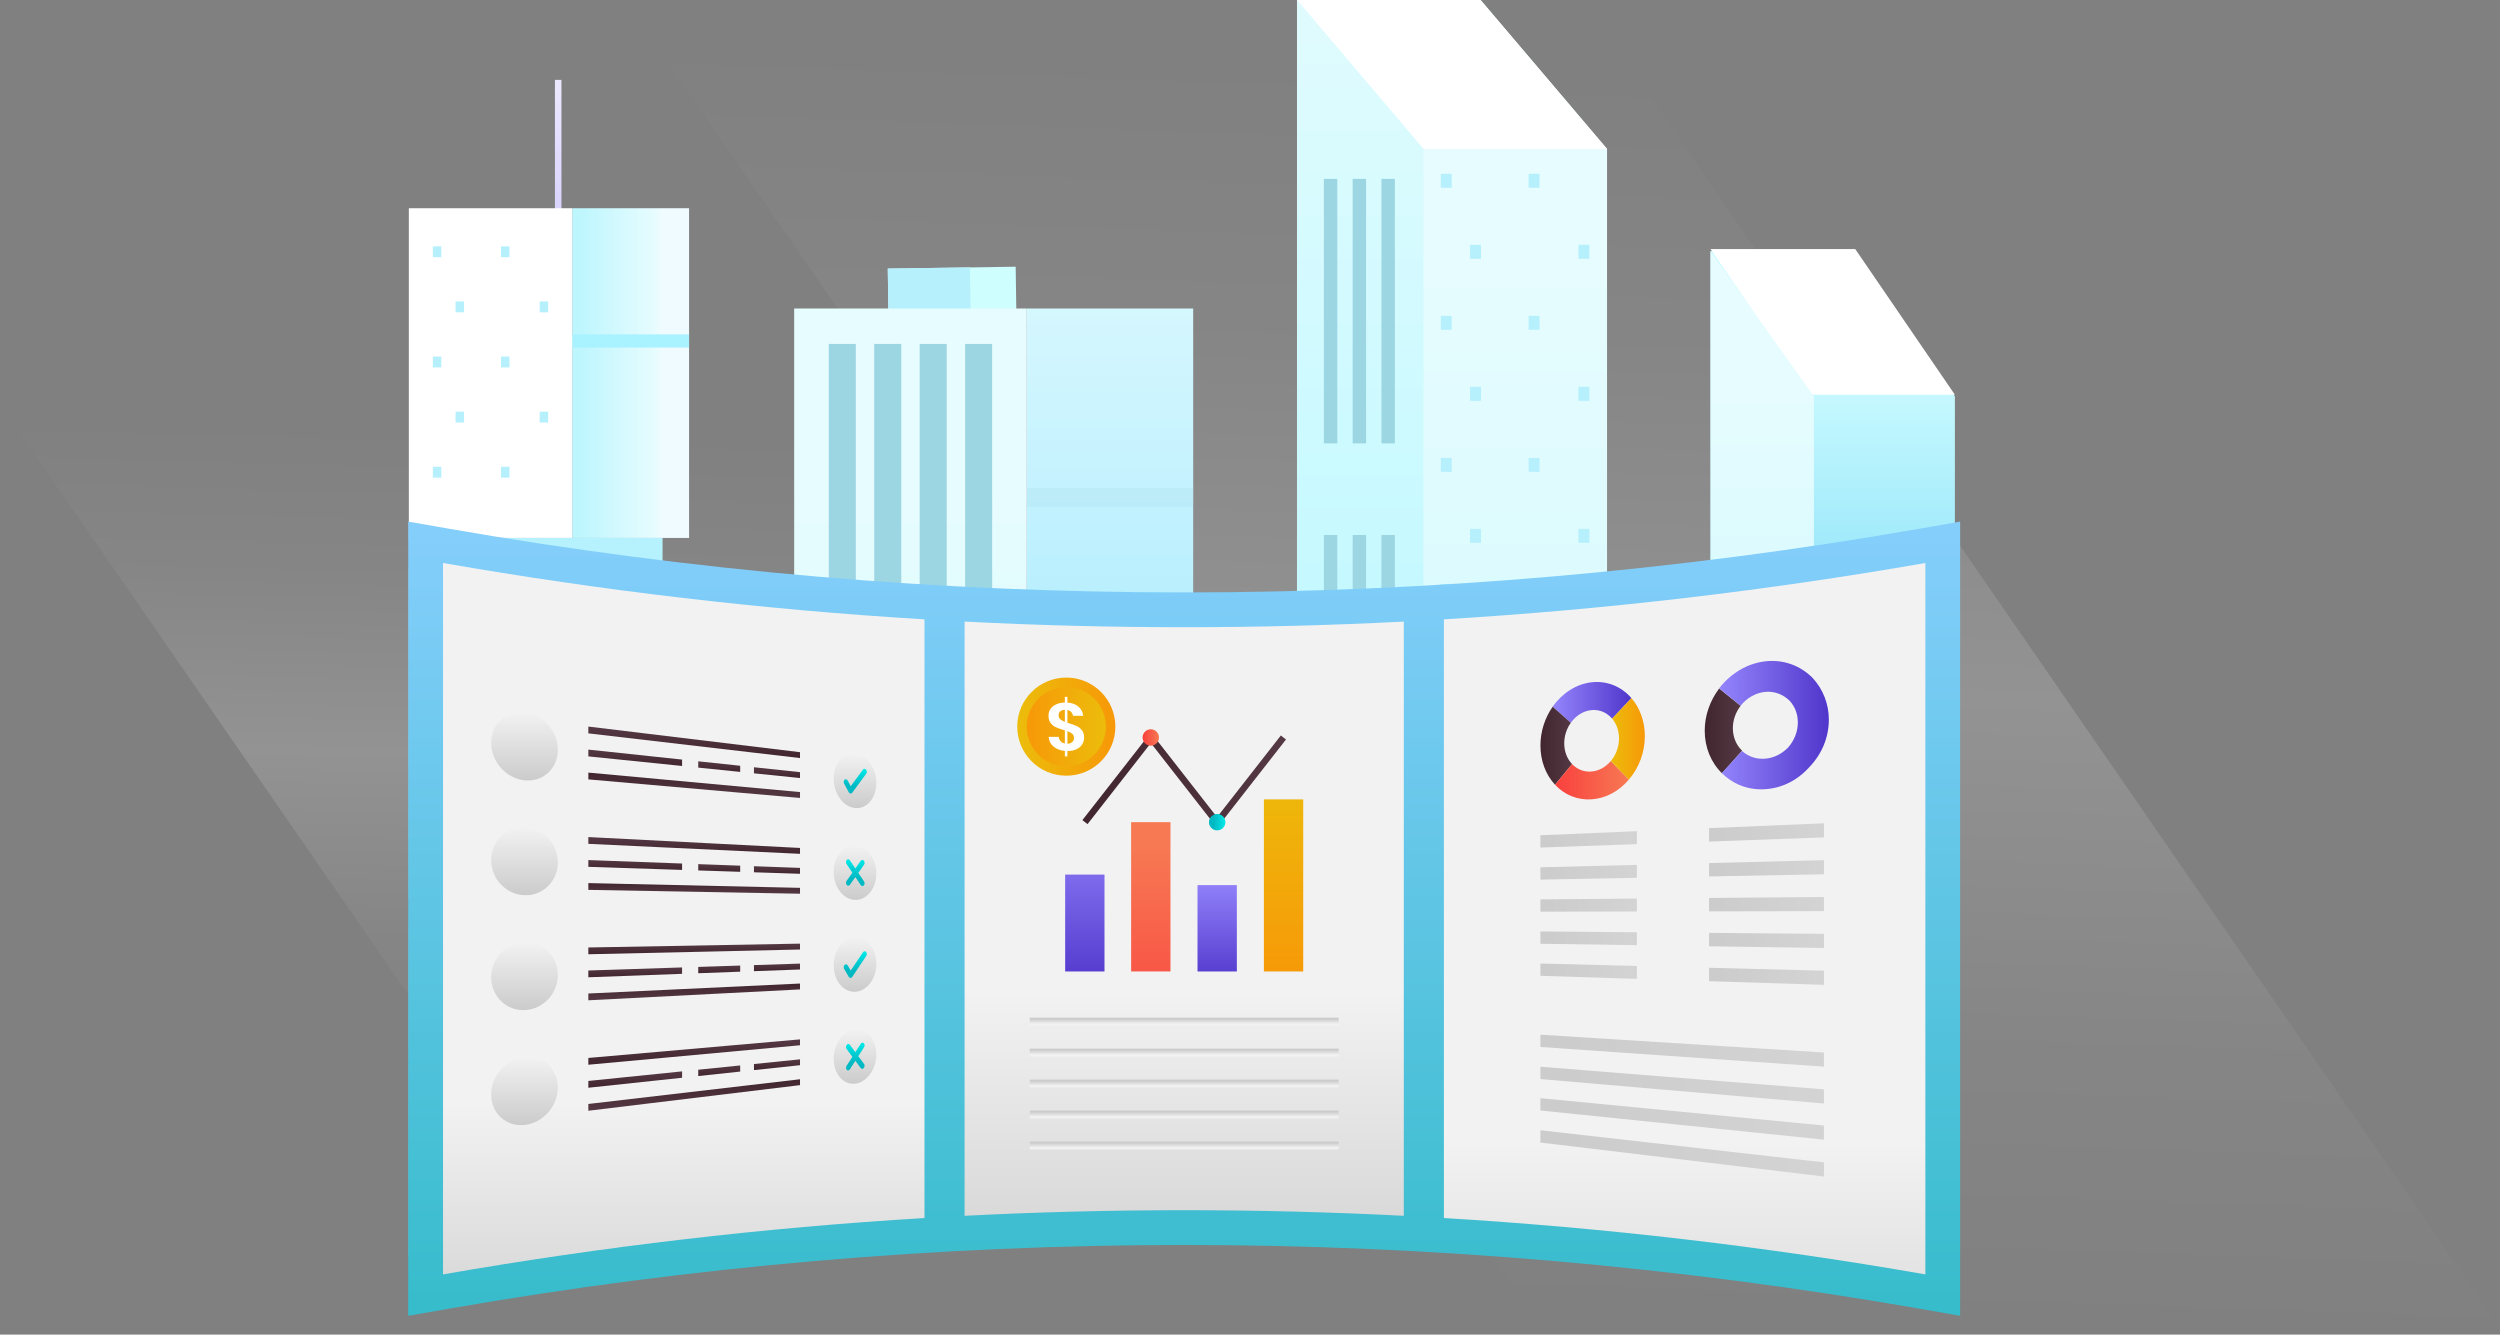 <svg width="532" height="284" viewBox="0 0 532 284" fill="none" xmlns="http://www.w3.org/2000/svg">
<rect x="0" y="0" width="532" height="284" fill="#808080" stroke="none"/>
<path opacity="0.3" d="M339.014 3H135L328.986 284H533L339.014 3Z" fill="url(#paint0_linear_50_1002)"/>
<path opacity="0.3" d="M171.996 86H0L103.004 235H275L171.996 86Z" fill="url(#paint1_linear_50_1002)"/>
<path d="M118.09 17H119.476V66.704H118.09V17Z" fill="url(#paint2_linear_50_1002)"/>
<path d="M146.633 114.474H121.762V44.312H146.633V114.474Z" fill="url(#paint3_linear_50_1002)"/>
<path d="M146.633 73.959L121.762 73.959L121.762 71.158L146.633 71.158L146.633 73.959Z" fill="#A9F2FF"/>
<path d="M121.762 114.475L87 114.475L87 44.312L121.762 44.312L121.762 114.475Z" fill="white"/>
<path d="M92.169 114.471H140.994V121.103H92.169V114.471Z" fill="#B6F2FD"/>
<path d="M146.633 191.264H121.762V121.102H146.633V191.264Z" fill="url(#paint4_linear_50_1002)"/>
<path d="M146.633 150.749L121.762 150.749L121.762 147.948L146.633 147.948L146.633 150.749Z" fill="#A9F2FF"/>
<path d="M121.762 191.264L87 191.264L87 121.101L121.762 121.101L121.762 191.264Z" fill="white"/>
<path d="M92.169 191.26H140.994V197.892H92.169V191.26Z" fill="#B6F2FD"/>
<path d="M121.761 197.889H146.633V267.23H121.761V197.889Z" fill="url(#paint5_linear_50_1002)"/>
<path d="M146.633 227.537L121.762 227.537L121.762 224.736L146.633 224.736L146.633 227.537Z" fill="#A9F2FF"/>
<path d="M87.001 197.889H121.762V267.23H87.001V197.889Z" fill="white"/>
<path d="M92.112 52.424H93.915V54.732H92.112V52.424Z" fill="#B6F0FD"/>
<path d="M96.946 64.15H98.75V66.459H96.946V64.15Z" fill="#B6F0FD"/>
<path d="M114.846 64.15H116.65V66.459H114.846V64.15Z" fill="#B6F0FD"/>
<path d="M106.614 52.424H108.418V54.732H106.614V52.424Z" fill="#B6F0FD"/>
<path d="M92.112 75.878H93.915V78.186H92.112V75.878Z" fill="#B6F0FD"/>
<path d="M96.946 87.605H98.75V89.913H96.946V87.605Z" fill="#B6F0FD"/>
<path d="M114.846 87.605H116.65V89.913H114.846V87.605Z" fill="#B6F0FD"/>
<path d="M106.614 75.878H108.418V78.186H106.614V75.878Z" fill="#B6F0FD"/>
<path d="M92.112 99.332H93.915V101.64H92.112V99.332Z" fill="#B6F0FD"/>
<path d="M106.614 99.332H108.418V101.64H106.614V99.332Z" fill="#B6F0FD"/>
<path d="M92.112 129.282H93.915V131.591H92.112V129.282Z" fill="#B6F0FD"/>
<path d="M96.946 141.009H98.75V143.317H96.946V141.009Z" fill="#B6F0FD"/>
<path d="M114.846 141.009H116.65V143.317H114.846V141.009Z" fill="#B6F0FD"/>
<path d="M106.614 129.282H108.418V131.591H106.614V129.282Z" fill="#B6F0FD"/>
<path d="M92.112 152.736H93.915V155.045H92.112V152.736Z" fill="#B6F0FD"/>
<path d="M96.946 164.463H98.75V166.771H96.946V164.463Z" fill="#B6F0FD"/>
<path d="M114.846 164.463H116.65V166.771H114.846V164.463Z" fill="#B6F0FD"/>
<path d="M106.614 152.736H108.418V155.045H106.614V152.736Z" fill="#B6F0FD"/>
<path d="M92.112 176.19H93.915V178.499H92.112V176.19Z" fill="#B6F0FD"/>
<path d="M106.614 176.19H108.418V178.499H106.614V176.19Z" fill="#B6F0FD"/>
<path d="M92.112 206.136H93.915V208.444H92.112V206.136Z" fill="#B6F0FD"/>
<path d="M96.946 217.86H98.75V220.169H96.946V217.86Z" fill="#B6F0FD"/>
<path d="M114.846 217.86H116.65V220.169H114.846V217.86Z" fill="#B6F0FD"/>
<path d="M106.614 206.136H108.418V208.444H106.614V206.136Z" fill="#B6F0FD"/>
<path d="M92.112 229.59H93.915V231.898H92.112V229.59Z" fill="#B6F0FD"/>
<path d="M96.946 241.316H98.75V243.625H96.946V241.316Z" fill="#B6F0FD"/>
<path d="M114.846 241.316H116.65V243.625H114.846V241.316Z" fill="#B6F0FD"/>
<path d="M106.614 229.59H108.418V231.898H106.614V229.59Z" fill="#B6F0FD"/>
<path d="M92.112 253.044H93.915V255.352H92.112V253.044Z" fill="#B6F0FD"/>
<path d="M106.614 253.044H108.418V255.352H106.614V253.044Z" fill="#B6F0FD"/>
<path d="M416 190.445V84.346L394.794 53.445H364V190.445H416Z" fill="url(#paint6_linear_50_1002)"/>
<path d="M364 53L385.207 84H416L394.794 53H364Z" fill="white"/>
<path d="M386 190.445V84.346L364 53.445V190.445H386Z" fill="url(#paint7_linear_50_1002)"/>
<path d="M216.135 56.756L188.916 57.156L189.316 84.388L216.535 83.987L216.135 56.756Z" fill="#CEFEFE"/>
<path d="M206.392 56.899L188.916 57.156L189.316 84.388L206.793 84.131L206.392 56.899Z" fill="#B6F0FD"/>
<path d="M253.91 65.649H218.497V259.983H253.91V65.649Z" fill="url(#paint8_linear_50_1002)"/>
<path opacity="0.2" d="M253.91 103.88H218.497V107.868H253.91V103.88Z" fill="#9DD6E3"/>
<path opacity="0.5" d="M253.91 146.561H218.497V150.548H253.91V146.561Z" fill="#9DD6E3"/>
<path d="M253.91 189.245H218.497V193.233H253.91V189.245Z" fill="#9DD6E3"/>
<path d="M218.496 65.649H169V259.983H218.496V65.649Z" fill="url(#paint9_linear_50_1002)"/>
<path d="M182.12 73.188H176.367V154.557H182.12V73.188Z" fill="#9DD6E3"/>
<path d="M191.79 73.188H186.037V154.557H191.79V73.188Z" fill="#9DD6E3"/>
<path d="M201.46 73.188H195.707V154.557H201.46V73.188Z" fill="#9DD6E3"/>
<path d="M211.13 73.188H205.377V154.557H211.13V73.188Z" fill="#9DD6E3"/>
<path d="M182.12 244.967H176.367V163.597H182.12V244.967Z" fill="#9DD6E3"/>
<path d="M191.79 244.967H186.037V163.597H191.79V244.967Z" fill="#9DD6E3"/>
<path d="M201.46 244.967H195.707V163.597H201.46V244.967Z" fill="#9DD6E3"/>
<path d="M211.13 244.967H205.377V163.597H211.13V244.967Z" fill="#9DD6E3"/>
<path d="M341.978 260.635V31.694L315.071 0H276V260.635H341.978Z" fill="url(#paint10_linear_50_1002)"/>
<path d="M276 0L302.906 31.694H341.978L315.071 0H276Z" fill="white"/>
<path d="M302.906 260.635V31.694L276 0V260.635H302.906Z" fill="url(#paint11_linear_50_1002)"/>
<path d="M296.831 38.068H293.973V94.349H296.831V38.068Z" fill="#9DD6E3"/>
<path d="M290.703 38.068H287.845V94.349H290.703V38.068Z" fill="#9DD6E3"/>
<path d="M284.576 38.068H281.718V94.349H284.576V38.068Z" fill="#9DD6E3"/>
<path d="M296.831 113.843H293.973V170.123H296.831V113.843Z" fill="#9DD6E3"/>
<path d="M290.704 113.843H287.846V170.123H290.704V113.843Z" fill="#9DD6E3"/>
<path d="M284.577 113.843H281.719V170.123H284.577V113.843Z" fill="#9DD6E3"/>
<path d="M296.831 189.432H293.973V245.712H296.831V189.432Z" fill="#9DD6E3"/>
<path d="M290.704 189.432H287.846V245.712H290.704V189.432Z" fill="#9DD6E3"/>
<path d="M284.577 189.432H281.719V245.712H284.577V189.432Z" fill="#9DD6E3"/>
<path d="M308.921 36.984H306.596V39.959H308.921V36.984Z" fill="#B6F0FD"/>
<path d="M315.151 52.096H312.827V55.071H315.151V52.096Z" fill="#B6F0FD"/>
<path d="M338.218 52.096H335.893V55.071H338.218V52.096Z" fill="#B6F0FD"/>
<path d="M327.611 36.984H325.286V39.959H327.611V36.984Z" fill="#B6F0FD"/>
<path d="M308.921 67.211H306.596V70.186H308.921V67.211Z" fill="#B6F0FD"/>
<path d="M315.151 82.322H312.827V85.297H315.151V82.322Z" fill="#B6F0FD"/>
<path d="M338.218 82.322H335.893V85.297H338.218V82.322Z" fill="#B6F0FD"/>
<path d="M327.611 67.211H325.286V70.186H327.611V67.211Z" fill="#B6F0FD"/>
<path d="M308.921 97.438H306.596V100.412H308.921V97.438Z" fill="#B6F0FD"/>
<path d="M315.151 112.542H312.827V115.517H315.151V112.542Z" fill="#B6F0FD"/>
<path d="M338.218 112.542H335.893V115.517H338.218V112.542Z" fill="#B6F0FD"/>
<path d="M327.611 97.438H325.286V100.412H327.611V97.438Z" fill="#B6F0FD"/>
<path d="M308.921 124.261H306.596V127.236H308.921V124.261Z" fill="#B6F0FD"/>
<path d="M315.151 139.372H312.827V142.347H315.151V139.372Z" fill="#B6F0FD"/>
<path d="M338.217 139.372H335.893V142.347H338.217V139.372Z" fill="#B6F0FD"/>
<path d="M327.609 124.261H325.285V127.236H327.609V124.261Z" fill="#B6F0FD"/>
<path d="M308.921 154.487H306.596V157.462H308.921V154.487Z" fill="#B6F0FD"/>
<path d="M315.151 169.599H312.827V172.574H315.151V169.599Z" fill="#B6F0FD"/>
<path d="M338.217 169.599H335.893V172.574H338.217V169.599Z" fill="#B6F0FD"/>
<path d="M327.609 154.487H325.285V157.462H327.609V154.487Z" fill="#B6F0FD"/>
<path d="M308.921 184.707H306.596V187.682H308.921V184.707Z" fill="#B6F0FD"/>
<path d="M315.151 199.818H312.827V202.793H315.151V199.818Z" fill="#B6F0FD"/>
<path d="M338.217 199.818H335.893V202.793H338.217V199.818Z" fill="#B6F0FD"/>
<path d="M327.609 184.707H325.285V187.682H327.609V184.707Z" fill="#B6F0FD"/>
<path d="M408.443 278.485C356.928 269.491 304.291 264.93 251.996 264.93C199.7 264.93 147.063 269.491 95.547 278.485L86.872 280V111L95.547 112.515C147.063 121.509 199.7 126.07 251.996 126.07C304.291 126.07 356.927 121.509 408.443 112.515L417.119 111V280L408.443 278.485Z" fill="url(#paint12_linear_50_1002)"/>
<path d="M94.276 119.805C128.233 125.727 162.434 129.735 196.73 131.797V259.198C162.434 261.26 128.234 265.258 94.276 271.191V119.805Z" fill="url(#paint13_linear_50_1002)"/>
<path d="M298.729 132.274V258.724C267.595 257.127 236.398 257.127 205.265 258.724V132.274C236.398 133.871 267.596 133.871 298.729 132.274Z" fill="url(#paint14_linear_50_1002)"/>
<path d="M409.718 119.805V271.191C375.761 265.258 341.56 261.261 307.264 259.198V131.797C341.56 129.735 375.761 125.727 409.718 119.805Z" fill="url(#paint15_linear_50_1002)"/>
<path d="M235.036 186.113H226.667V206.726H235.036V186.113Z" fill="url(#paint16_linear_50_1002)"/>
<path d="M249.075 174.957H240.705V206.724H249.075V174.957Z" fill="url(#paint17_linear_50_1002)"/>
<path d="M263.201 188.35H254.831V206.728H263.201V188.35Z" fill="url(#paint18_linear_50_1002)"/>
<path d="M277.326 170.109H268.957V206.725H277.326V170.109Z" fill="url(#paint19_linear_50_1002)"/>
<path d="M284.865 216.559H219.129V218.229H284.865V216.559Z" fill="url(#paint20_linear_50_1002)"/>
<path d="M284.865 223.147H219.129V224.818H284.865V223.147Z" fill="url(#paint21_linear_50_1002)"/>
<path d="M284.865 229.735H219.129V231.406H284.865V229.735Z" fill="url(#paint22_linear_50_1002)"/>
<path d="M284.865 236.322H219.129V237.993H284.865V236.322Z" fill="url(#paint23_linear_50_1002)"/>
<path d="M284.865 242.908H219.129V244.579H284.865V242.908Z" fill="url(#paint24_linear_50_1002)"/>
<path d="M186.484 224.354C186.484 227.494 184.503 230.292 182.024 230.601C179.49 230.918 177.406 228.545 177.406 225.301C177.406 222.057 179.49 219.249 182.024 219.037C184.503 218.829 186.484 221.213 186.484 224.354Z" fill="url(#paint25_linear_50_1002)"/>
<path d="M170.241 161.316L125.199 156.059V154.614L170.241 160.064V161.316Z" fill="url(#paint26_linear_50_1002)"/>
<path d="M145.147 162.998L125.2 160.959V159.515L145.147 161.639V162.998Z" fill="url(#paint27_linear_50_1002)"/>
<path d="M170.242 169.806L125.2 165.856V164.411L170.242 168.555V169.806Z" fill="url(#paint28_linear_50_1002)"/>
<path d="M170.242 165.565L160.442 164.563V163.27L170.242 164.313V165.565Z" fill="url(#paint29_linear_50_1002)"/>
<path d="M157.511 164.26L148.589 163.348V162.004L157.511 162.954V164.26Z" fill="url(#paint30_linear_50_1002)"/>
<path d="M118.709 159.564C118.709 163.474 115.632 166.391 111.767 166.067C107.798 165.735 104.522 162.155 104.522 158.084C104.522 154.013 107.798 151.116 111.767 151.612C115.632 152.094 118.709 155.654 118.709 159.564Z" fill="url(#paint31_linear_50_1002)"/>
<path d="M186.484 166.637C186.484 169.777 184.503 172.161 182.024 171.954C179.49 171.742 177.406 168.933 177.406 165.69C177.406 162.446 179.49 160.073 182.024 160.39C184.503 160.699 186.484 163.496 186.484 166.637Z" fill="url(#paint32_linear_50_1002)"/>
<path d="M180.997 168.867C180.99 168.866 180.983 168.865 180.974 168.863C180.83 168.841 180.696 168.736 180.611 168.579L179.627 166.745C179.473 166.457 179.522 166.083 179.736 165.911C179.951 165.737 180.248 165.831 180.403 166.118L181.034 167.299L183.646 163.769C183.815 163.539 184.108 163.549 184.3 163.787C184.493 164.026 184.512 164.405 184.344 164.632L181.353 168.694C181.264 168.818 181.133 168.879 180.997 168.867Z" fill="url(#paint33_linear_50_1002)"/>
<path d="M170.242 181.693L125.2 179.57V178.126L170.242 180.442V181.693Z" fill="url(#paint34_linear_50_1002)"/>
<path d="M145.147 185.117L125.2 184.465V183.021L145.147 183.758V185.117Z" fill="url(#paint35_linear_50_1002)"/>
<path d="M170.242 190.185L125.2 189.367V187.923L170.242 188.933V190.185Z" fill="url(#paint36_linear_50_1002)"/>
<path d="M170.242 185.941L160.442 185.621V184.327L170.242 184.689V185.941Z" fill="url(#paint37_linear_50_1002)"/>
<path d="M157.511 185.521L148.589 185.23V183.886L157.511 184.215V185.521Z" fill="url(#paint38_linear_50_1002)"/>
<path d="M118.709 183.518C118.709 187.428 115.632 190.559 111.767 190.504C107.798 190.448 104.522 187.096 104.522 183.024C104.522 178.953 107.798 175.828 111.767 176.048C115.632 176.263 118.709 179.608 118.709 183.518Z" fill="url(#paint39_linear_50_1002)"/>
<path d="M186.484 185.873C186.484 189.013 184.503 191.535 182.024 191.5C179.49 191.463 177.406 188.8 177.406 185.557C177.406 182.313 179.49 179.795 182.024 179.935C184.503 180.073 186.484 182.732 186.484 185.873Z" fill="url(#paint40_linear_50_1002)"/>
<path d="M183.868 187.573C184.036 187.828 184.017 188.198 183.821 188.419C183.729 188.512 183.626 188.558 183.515 188.555C183.384 188.551 183.253 188.477 183.16 188.342L182.016 186.643L180.862 188.284C180.767 188.414 180.635 188.483 180.511 188.48C180.397 188.477 180.282 188.426 180.196 188.327C179.996 188.092 179.977 187.717 180.148 187.467L181.393 185.709L180.148 183.852C179.977 183.59 179.996 183.216 180.196 182.995C180.387 182.786 180.692 182.824 180.862 183.085L182.016 184.806L183.16 183.186C183.338 182.943 183.627 182.932 183.822 183.155C184.017 183.391 184.036 183.761 183.868 184.005L182.646 185.752L183.868 187.573Z" fill="url(#paint41_linear_50_1002)"/>
<path d="M183.868 226.412C184.036 226.644 184.017 227.016 183.821 227.252C183.729 227.371 183.626 227.43 183.515 227.443C183.384 227.458 183.253 227.401 183.16 227.28L182.016 225.74L180.862 227.54C180.767 227.684 180.635 227.772 180.511 227.786C180.397 227.799 180.282 227.764 180.196 227.664C179.996 227.469 179.977 227.096 180.148 226.823L181.393 224.892L180.148 223.208C179.977 222.97 179.996 222.581 180.196 222.344C180.387 222.109 180.692 222.104 180.862 222.342L182.016 223.902L183.16 222.123C183.338 221.855 183.627 221.804 183.822 222.001C184.017 222.197 184.036 222.577 183.868 222.844L182.646 224.762L183.868 226.412Z" fill="url(#paint42_linear_50_1002)"/>
<path d="M170.24 202.056L125.198 203.066V201.622L170.24 200.805V202.056Z" fill="url(#paint43_linear_50_1002)"/>
<path d="M145.145 207.228L125.198 207.964V206.521L145.145 205.869V207.228Z" fill="url(#paint44_linear_50_1002)"/>
<path d="M170.24 210.547L125.198 212.863V211.419L170.24 209.296V210.547Z" fill="url(#paint45_linear_50_1002)"/>
<path d="M170.241 206.305L160.441 206.667V205.373L170.241 205.053V206.305Z" fill="url(#paint46_linear_50_1002)"/>
<path d="M157.511 206.775L148.588 207.104V205.76L157.511 205.469V206.775Z" fill="url(#paint47_linear_50_1002)"/>
<path d="M118.709 207.473C118.709 211.383 115.632 214.728 111.767 214.942C107.798 215.162 104.522 212.037 104.522 207.966C104.522 203.895 107.798 200.543 111.767 200.486C115.632 200.431 118.709 203.563 118.709 207.473Z" fill="url(#paint48_linear_50_1002)"/>
<path d="M186.484 205.116C186.484 208.256 184.503 210.916 182.024 211.053C179.49 211.193 177.406 208.675 177.406 205.432C177.406 202.188 179.49 199.525 182.024 199.489C184.503 199.453 186.484 201.975 186.484 205.116Z" fill="url(#paint49_linear_50_1002)"/>
<path d="M180.997 208.11C180.99 208.111 180.983 208.111 180.974 208.11C180.83 208.108 180.696 208.021 180.611 207.875L179.627 206.177C179.473 205.911 179.522 205.531 179.737 205.328C179.949 205.126 180.248 205.176 180.403 205.445L181.034 206.537L183.646 202.643C183.815 202.39 184.108 202.36 184.3 202.571C184.493 202.782 184.512 203.159 184.344 203.409L181.353 207.889C181.264 208.024 181.133 208.104 180.997 208.11Z" fill="url(#paint50_linear_50_1002)"/>
<path d="M170.241 222.432L125.199 226.575V225.131L170.241 221.18V222.432Z" fill="url(#paint51_linear_50_1002)"/>
<path d="M145.147 229.346L125.2 231.47V230.026L145.147 227.987V229.346Z" fill="url(#paint52_linear_50_1002)"/>
<path d="M170.242 230.917L125.2 236.367V234.923L170.242 229.666V230.917Z" fill="url(#paint53_linear_50_1002)"/>
<path d="M170.242 226.674L160.442 227.718V226.424L170.242 225.423V226.674Z" fill="url(#paint54_linear_50_1002)"/>
<path d="M157.511 228.032L148.589 228.982V227.638L157.511 226.726V228.032Z" fill="url(#paint55_linear_50_1002)"/>
<path d="M118.709 231.425C118.709 235.336 115.632 238.895 111.767 239.378C107.798 239.874 104.522 236.977 104.522 232.906C104.522 228.835 107.798 225.254 111.767 224.922C115.632 224.598 118.709 227.515 118.709 231.425Z" fill="url(#paint56_linear_50_1002)"/>
<path d="M334.267 153.808L330.405 150.39C332.446 147.477 335.433 145.575 338.621 145.194C341.851 144.807 344.973 146.023 347.165 148.556L343.057 152.928C341.924 151.593 340.305 150.933 338.621 151.111C336.944 151.288 335.359 152.272 334.267 153.808Z" fill="url(#paint57_linear_50_1002)"/>
<path d="M330.911 166.986C328.902 164.828 327.805 161.865 327.805 158.627C327.805 155.71 328.724 152.792 330.405 150.392L334.268 153.809C333.365 155.077 332.869 156.626 332.869 158.173C332.869 159.893 333.459 161.462 334.534 162.596L330.911 166.986Z" fill="url(#paint58_linear_50_1002)"/>
<path d="M338.621 170.104C335.673 170.279 332.94 169.164 330.91 166.985L334.533 162.592C335.616 163.733 337.065 164.301 338.621 164.186C340.182 164.071 341.66 163.277 342.779 161.947L346.618 165.91C344.453 168.443 341.607 169.926 338.621 170.104Z" fill="url(#paint59_linear_50_1002)"/>
<path d="M346.618 165.91L342.78 161.948C343.904 160.609 344.526 158.895 344.526 157.125C344.526 155.534 344.003 154.041 343.057 152.927L347.165 148.556C349.004 150.683 350.023 153.556 350.023 156.633C350.022 160.05 348.807 163.352 346.618 165.91Z" fill="url(#paint60_linear_50_1002)"/>
<path d="M366.434 164.552C364.06 162.22 362.764 159.007 362.764 155.488C362.764 152.32 363.85 149.139 365.837 146.513L370.406 150.192C369.337 151.58 368.751 153.269 368.751 154.952C368.751 156.823 369.449 158.525 370.721 159.751L366.434 164.552Z" fill="url(#paint61_linear_50_1002)"/>
<path d="M389.176 153.121C389.176 156.887 387.717 160.446 385.031 163.237C382.476 166.092 379.147 167.733 375.571 167.946C372.051 168.155 368.872 166.944 366.399 164.513L370.696 159.8C372.051 161.003 373.706 161.586 375.571 161.449C377.453 161.309 379.147 160.468 380.553 159.028C381.867 157.484 382.578 155.673 382.578 153.713C382.578 151.961 381.969 150.371 380.855 149.143C379.449 147.748 377.552 147.026 375.571 147.235C373.608 147.442 371.664 148.553 370.409 150.188L365.834 146.473C368.298 143.307 371.761 141.195 375.571 140.738C379.449 140.274 383.085 141.592 385.752 144.293C387.926 146.662 389.176 149.775 389.176 153.121Z" fill="url(#paint62_linear_50_1002)"/>
<path d="M348.335 176.877L327.805 177.744V180.363L348.335 179.629V176.877Z" fill="url(#paint63_linear_50_1002)"/>
<path d="M348.335 184.044L327.805 184.564V187.183L348.335 186.796V184.044Z" fill="url(#paint64_linear_50_1002)"/>
<path d="M348.335 191.216L327.805 191.389V194.008L348.335 193.968V191.216Z" fill="url(#paint65_linear_50_1002)"/>
<path d="M348.335 198.385L327.805 198.211V200.83L348.335 201.136V198.385Z" fill="url(#paint66_linear_50_1002)"/>
<path d="M348.335 205.555L327.805 205.034V207.652L348.335 208.307V205.555Z" fill="url(#paint67_linear_50_1002)"/>
<path d="M388.143 175.195L363.688 176.229V179.081L388.143 178.206V175.195Z" fill="url(#paint68_linear_50_1002)"/>
<path d="M388.143 183.038L363.688 183.658V186.51L388.143 186.048V183.038Z" fill="url(#paint69_linear_50_1002)"/>
<path d="M388.143 190.881L363.688 191.087V193.939L388.143 193.891V190.881Z" fill="url(#paint70_linear_50_1002)"/>
<path d="M388.143 198.723L363.688 198.517V201.368L388.143 201.733V198.723Z" fill="url(#paint71_linear_50_1002)"/>
<path d="M388.143 206.564L363.688 205.943V208.795L388.143 209.574V206.564Z" fill="url(#paint72_linear_50_1002)"/>
<path d="M388.14 223.975L327.802 220.179V222.797L388.14 226.985V223.975Z" fill="url(#paint73_linear_50_1002)"/>
<path d="M388.14 231.819L327.802 227.003V229.621L388.14 234.829V231.819Z" fill="url(#paint74_linear_50_1002)"/>
<path d="M388.14 239.511L327.802 233.694V236.313L388.14 242.521V239.511Z" fill="url(#paint75_linear_50_1002)"/>
<path d="M388.14 247.355L327.802 240.519V243.137L388.14 250.365V247.355Z" fill="url(#paint76_linear_50_1002)"/>
<path d="M230.881 174.946L244.903 156.994L258.985 175.024L273.111 156.938" stroke="url(#paint77_linear_50_1002)" stroke-width="1.389" stroke-miterlimit="10"/>
<path d="M246.634 156.941C246.634 157.909 245.849 158.681 244.882 158.681C243.927 158.681 243.142 157.909 243.142 156.941C243.142 155.974 243.927 155.188 244.882 155.188C245.85 155.188 246.634 155.973 246.634 156.941Z" fill="url(#paint78_linear_50_1002)"/>
<path d="M260.763 174.966C260.763 175.933 259.978 176.705 259.01 176.705C258.055 176.705 257.271 175.933 257.271 174.966C257.271 173.998 258.055 173.213 259.01 173.213C259.978 173.213 260.763 173.998 260.763 174.966Z" fill="url(#paint79_linear_50_1002)"/>
<path d="M237.348 154.626C237.348 160.393 232.679 165.068 226.912 165.068C221.145 165.068 216.469 160.393 216.469 154.626C216.469 148.859 221.145 144.189 226.912 144.189C232.679 144.189 237.348 148.859 237.348 154.626Z" fill="url(#paint80_linear_50_1002)"/>
<path d="M218.493 154.634C218.493 149.986 222.257 146.216 226.906 146.216C231.554 146.216 235.324 149.986 235.324 154.634C235.324 159.283 231.554 163.047 226.906 163.047C222.257 163.048 218.493 159.283 218.493 154.634Z" fill="url(#paint81_linear_50_1002)"/>
<path d="M227.502 153.909C228.177 154.118 228.729 154.323 229.157 154.522C229.586 154.722 229.95 155.019 230.249 155.414C230.549 155.809 230.699 156.326 230.699 156.963C230.699 157.477 230.565 157.95 230.299 158.383C230.033 158.816 229.632 159.163 229.101 159.425C228.567 159.688 227.921 159.818 227.16 159.818H227.145V160.959H226.602V159.788C225.613 159.704 224.807 159.397 224.184 158.869C223.561 158.34 223.216 157.653 223.149 156.806H225.29C225.328 157.148 225.461 157.451 225.689 157.713C225.918 157.974 226.223 158.143 226.602 158.219V155.421L226.318 155.336C225.632 155.137 225.077 154.939 224.654 154.744C224.23 154.549 223.869 154.254 223.569 153.859C223.27 153.464 223.12 152.943 223.12 152.296C223.12 151.735 223.27 151.245 223.569 150.826C223.869 150.407 224.284 150.084 224.811 149.855C225.34 149.627 225.936 149.508 226.602 149.499V148.3H227.144V149.512C228.134 149.579 228.921 149.867 229.506 150.376C230.092 150.885 230.422 151.534 230.498 152.324H228.328C228.281 152.009 228.155 151.741 227.951 151.518C227.745 151.294 227.477 151.148 227.144 151.082V153.793L227.502 153.909ZM225.617 153.045C225.846 153.26 226.175 153.448 226.602 153.609V151.04C226.184 151.058 225.858 151.167 225.626 151.368C225.392 151.568 225.276 151.848 225.276 152.21C225.276 152.553 225.389 152.831 225.617 153.045ZM228.172 157.913C228.42 157.679 228.544 157.377 228.544 157.006C228.544 156.654 228.422 156.371 228.179 156.157C227.937 155.943 227.592 155.76 227.145 155.608V158.277C227.582 158.267 227.925 158.145 228.172 157.913Z" fill="white"/>
<defs>
<linearGradient id="paint0_linear_50_1002" x1="201.672" y1="7.695" x2="192.224" y2="276.721" gradientUnits="userSpaceOnUse">
<stop stop-color="white" stop-opacity="0"/>
<stop offset="0.226" stop-color="white" stop-opacity="0.15"/>
<stop offset="0.495" stop-color="white" stop-opacity="0.5"/>
<stop offset="0.764" stop-color="white" stop-opacity="0.15"/>
<stop offset="1" stop-color="white" stop-opacity="0"/>
</linearGradient>
<linearGradient id="paint1_linear_50_1002" x1="46.067" y1="88.489" x2="42.221" y2="231.213" gradientUnits="userSpaceOnUse">
<stop stop-color="white" stop-opacity="0"/>
<stop offset="0.226" stop-color="white" stop-opacity="0.15"/>
<stop offset="0.495" stop-color="white" stop-opacity="0.5"/>
<stop offset="0.764" stop-color="white" stop-opacity="0.15"/>
<stop offset="1" stop-color="white" stop-opacity="0"/>
</linearGradient>
<linearGradient id="paint2_linear_50_1002" x1="118.783" y1="66.704" x2="118.783" y2="17" gradientUnits="userSpaceOnUse">
<stop offset="0.287" stop-color="#D4CEFE"/>
<stop offset="0.913" stop-color="#E9E5FE"/>
<stop offset="0.954" stop-color="#EAE7FE"/>
</linearGradient>
<linearGradient id="paint3_linear_50_1002" x1="116.146" y1="79.393" x2="141.8" y2="79.393" gradientUnits="userSpaceOnUse">
<stop offset="0.287" stop-color="#BEF6FE"/>
<stop offset="0.913" stop-color="#E7FCFE"/>
<stop offset="0.954" stop-color="#EFFBFF"/>
</linearGradient>
<linearGradient id="paint4_linear_50_1002" x1="116.146" y1="156.183" x2="141.8" y2="156.183" gradientUnits="userSpaceOnUse">
<stop offset="0.287" stop-color="#BEF6FE"/>
<stop offset="0.913" stop-color="#E7FCFE"/>
<stop offset="0.954" stop-color="#EFFBFF"/>
</linearGradient>
<linearGradient id="paint5_linear_50_1002" x1="116.146" y1="232.559" x2="141.799" y2="232.559" gradientUnits="userSpaceOnUse">
<stop offset="0.287" stop-color="#BEF6FE"/>
<stop offset="0.913" stop-color="#E7FCFE"/>
<stop offset="0.954" stop-color="#EFFBFF"/>
</linearGradient>
<linearGradient id="paint6_linear_50_1002" x1="389.997" y1="282.069" x2="389.997" y2="37.767" gradientUnits="userSpaceOnUse">
<stop offset="0.108" stop-color="#00ACEA"/>
<stop offset="0.826" stop-color="#CAFAFF"/>
</linearGradient>
<linearGradient id="paint7_linear_50_1002" x1="374.999" y1="282.069" x2="374.999" y2="37.767" gradientUnits="userSpaceOnUse">
<stop offset="0.108" stop-color="#B6F6FD"/>
<stop offset="0.826" stop-color="#E7FCFE"/>
</linearGradient>
<linearGradient id="paint8_linear_50_1002" x1="233.425" y1="396.832" x2="233.425" y2="25.722" gradientUnits="userSpaceOnUse">
<stop stop-color="#40CCFF"/>
<stop offset="1" stop-color="#E7FCFE"/>
</linearGradient>
<linearGradient id="paint9_linear_50_1002" x1="193.746" y1="389.951" x2="193.746" y2="43.41" gradientUnits="userSpaceOnUse">
<stop offset="0.108" stop-color="#B6F6FD"/>
<stop offset="0.826" stop-color="#E7FCFE"/>
</linearGradient>
<linearGradient id="paint10_linear_50_1002" x1="308.985" y1="434.943" x2="308.985" y2="-29.827" gradientUnits="userSpaceOnUse">
<stop offset="0.108" stop-color="#B6F6FD"/>
<stop offset="0.826" stop-color="#E7FCFE"/>
</linearGradient>
<linearGradient id="paint11_linear_50_1002" x1="289.452" y1="434.943" x2="289.452" y2="-29.827" gradientUnits="userSpaceOnUse">
<stop offset="0.108" stop-color="#B6F6FD"/>
<stop offset="0.644" stop-color="#C3F9FF"/>
<stop offset="1" stop-color="#E7FCFE"/>
</linearGradient>
<linearGradient id="paint12_linear_50_1002" x1="251.996" y1="111" x2="251.996" y2="280" gradientUnits="userSpaceOnUse">
<stop stop-color="#85CEFC"/>
<stop offset="1" stop-color="#36BCCB"/>
</linearGradient>
<linearGradient id="paint13_linear_50_1002" x1="145.503" y1="294.733" x2="145.503" y2="234.764" gradientUnits="userSpaceOnUse">
<stop offset="0.017" stop-color="#CCCCCC"/>
<stop offset="1" stop-color="#F2F2F2"/>
</linearGradient>
<linearGradient id="paint14_linear_50_1002" x1="251.997" y1="285.488" x2="251.997" y2="210.917" gradientUnits="userSpaceOnUse">
<stop offset="0.017" stop-color="#CCCCCC"/>
<stop offset="1" stop-color="#F2F2F2"/>
</linearGradient>
<linearGradient id="paint15_linear_50_1002" x1="358.491" y1="315.747" x2="358.491" y2="243.088" gradientUnits="userSpaceOnUse">
<stop offset="0.017" stop-color="#CCCCCC"/>
<stop offset="1" stop-color="#F2F2F2"/>
</linearGradient>
<linearGradient id="paint16_linear_50_1002" x1="230.851" y1="174.149" x2="230.851" y2="216.134" gradientUnits="userSpaceOnUse">
<stop stop-color="#9485FC"/>
<stop offset="0.864" stop-color="#5036CB"/>
</linearGradient>
<linearGradient id="paint17_linear_50_1002" x1="244.89" y1="225.674" x2="244.89" y2="179.785" gradientUnits="userSpaceOnUse">
<stop stop-color="#F9403E"/>
<stop offset="1" stop-color="#F77953"/>
</linearGradient>
<linearGradient id="paint18_linear_50_1002" x1="259.016" y1="186.69" x2="259.016" y2="209.415" gradientUnits="userSpaceOnUse">
<stop stop-color="#9485FC"/>
<stop offset="0.874" stop-color="#5940D1"/>
<stop offset="1" stop-color="#5036CB"/>
</linearGradient>
<linearGradient id="paint19_linear_50_1002" x1="273.141" y1="161.413" x2="273.141" y2="209.256" gradientUnits="userSpaceOnUse">
<stop stop-color="#ECBD0B"/>
<stop offset="1" stop-color="#F79808"/>
</linearGradient>
<linearGradient id="paint20_linear_50_1002" x1="251.997" y1="216.833" x2="251.997" y2="217.905" gradientUnits="userSpaceOnUse">
<stop offset="0.017" stop-color="#CCCCCC"/>
<stop offset="1" stop-color="#F2F2F2"/>
</linearGradient>
<linearGradient id="paint21_linear_50_1002" x1="251.997" y1="223.421" x2="251.997" y2="224.494" gradientUnits="userSpaceOnUse">
<stop offset="0.017" stop-color="#CCCCCC"/>
<stop offset="1" stop-color="#F2F2F2"/>
</linearGradient>
<linearGradient id="paint22_linear_50_1002" x1="251.997" y1="230.009" x2="251.997" y2="231.081" gradientUnits="userSpaceOnUse">
<stop offset="0.017" stop-color="#CCCCCC"/>
<stop offset="1" stop-color="#F2F2F2"/>
</linearGradient>
<linearGradient id="paint23_linear_50_1002" x1="251.997" y1="236.596" x2="251.997" y2="237.669" gradientUnits="userSpaceOnUse">
<stop offset="0.017" stop-color="#CCCCCC"/>
<stop offset="1" stop-color="#F2F2F2"/>
</linearGradient>
<linearGradient id="paint24_linear_50_1002" x1="251.997" y1="243.182" x2="251.997" y2="244.254" gradientUnits="userSpaceOnUse">
<stop offset="0.017" stop-color="#CCCCCC"/>
<stop offset="1" stop-color="#F2F2F2"/>
</linearGradient>
<linearGradient id="paint25_linear_50_1002" x1="181.945" y1="230.63" x2="181.945" y2="219.025" gradientUnits="userSpaceOnUse">
<stop offset="0.017" stop-color="#CCCCCC"/>
<stop offset="1" stop-color="#F2F2F2"/>
</linearGradient>
<linearGradient id="paint26_linear_50_1002" x1="147.72" y1="161.316" x2="147.72" y2="154.614" gradientUnits="userSpaceOnUse">
<stop stop-color="#41262F"/>
<stop offset="1" stop-color="#543843"/>
</linearGradient>
<linearGradient id="paint27_linear_50_1002" x1="135.173" y1="162.998" x2="135.173" y2="159.515" gradientUnits="userSpaceOnUse">
<stop stop-color="#41262F"/>
<stop offset="1" stop-color="#543843"/>
</linearGradient>
<linearGradient id="paint28_linear_50_1002" x1="147.721" y1="164.411" x2="147.721" y2="169.806" gradientUnits="userSpaceOnUse">
<stop stop-color="#41262F"/>
<stop offset="1" stop-color="#543843"/>
</linearGradient>
<linearGradient id="paint29_linear_50_1002" x1="165.342" y1="165.565" x2="165.342" y2="163.27" gradientUnits="userSpaceOnUse">
<stop stop-color="#41262F"/>
<stop offset="1" stop-color="#543843"/>
</linearGradient>
<linearGradient id="paint30_linear_50_1002" x1="153.05" y1="164.26" x2="153.05" y2="162.004" gradientUnits="userSpaceOnUse">
<stop stop-color="#41262F"/>
<stop offset="1" stop-color="#543843"/>
</linearGradient>
<linearGradient id="paint31_linear_50_1002" x1="111.615" y1="166.092" x2="111.615" y2="151.556" gradientUnits="userSpaceOnUse">
<stop offset="0.017" stop-color="#CCCCCC"/>
<stop offset="1" stop-color="#F2F2F2"/>
</linearGradient>
<linearGradient id="paint32_linear_50_1002" x1="181.945" y1="171.966" x2="181.945" y2="160.361" gradientUnits="userSpaceOnUse">
<stop offset="0.017" stop-color="#CCCCCC"/>
<stop offset="1" stop-color="#F2F2F2"/>
</linearGradient>
<linearGradient id="paint33_linear_50_1002" x1="181.998" y1="168.868" x2="181.998" y2="163.603" gradientUnits="userSpaceOnUse">
<stop offset="0.287" stop-color="#00B9C3"/>
<stop offset="0.644" stop-color="#01D0D5"/>
<stop offset="0.942" stop-color="#01E7E6"/>
</linearGradient>
<linearGradient id="paint34_linear_50_1002" x1="147.721" y1="181.693" x2="147.721" y2="178.126" gradientUnits="userSpaceOnUse">
<stop stop-color="#41262F"/>
<stop offset="1" stop-color="#543843"/>
</linearGradient>
<linearGradient id="paint35_linear_50_1002" x1="135.173" y1="185.117" x2="135.173" y2="183.021" gradientUnits="userSpaceOnUse">
<stop stop-color="#41262F"/>
<stop offset="1" stop-color="#543843"/>
</linearGradient>
<linearGradient id="paint36_linear_50_1002" x1="147.721" y1="187.923" x2="147.721" y2="190.185" gradientUnits="userSpaceOnUse">
<stop stop-color="#41262F"/>
<stop offset="1" stop-color="#543843"/>
</linearGradient>
<linearGradient id="paint37_linear_50_1002" x1="165.342" y1="185.941" x2="165.342" y2="184.327" gradientUnits="userSpaceOnUse">
<stop stop-color="#41262F"/>
<stop offset="1" stop-color="#543843"/>
</linearGradient>
<linearGradient id="paint38_linear_50_1002" x1="153.05" y1="185.521" x2="153.05" y2="183.886" gradientUnits="userSpaceOnUse">
<stop stop-color="#41262F"/>
<stop offset="1" stop-color="#543843"/>
</linearGradient>
<linearGradient id="paint39_linear_50_1002" x1="111.615" y1="190.505" x2="111.615" y2="176.038" gradientUnits="userSpaceOnUse">
<stop offset="0.017" stop-color="#CCCCCC"/>
<stop offset="1" stop-color="#F2F2F2"/>
</linearGradient>
<linearGradient id="paint40_linear_50_1002" x1="181.945" y1="191.5" x2="181.945" y2="179.93" gradientUnits="userSpaceOnUse">
<stop offset="0.017" stop-color="#CCCCCC"/>
<stop offset="1" stop-color="#F2F2F2"/>
</linearGradient>
<linearGradient id="paint41_linear_50_1002" x1="182.007" y1="188.555" x2="182.007" y2="182.861" gradientUnits="userSpaceOnUse">
<stop offset="0.287" stop-color="#00B9C3"/>
<stop offset="0.644" stop-color="#01D0D5"/>
<stop offset="0.942" stop-color="#01E7E6"/>
</linearGradient>
<linearGradient id="paint42_linear_50_1002" x1="182.007" y1="227.789" x2="182.007" y2="221.882" gradientUnits="userSpaceOnUse">
<stop offset="0.287" stop-color="#00B9C3"/>
<stop offset="0.644" stop-color="#01D0D5"/>
<stop offset="0.942" stop-color="#01E7E6"/>
</linearGradient>
<linearGradient id="paint43_linear_50_1002" x1="147.719" y1="203.066" x2="147.719" y2="200.805" gradientUnits="userSpaceOnUse">
<stop stop-color="#41262F"/>
<stop offset="1" stop-color="#543843"/>
</linearGradient>
<linearGradient id="paint44_linear_50_1002" x1="135.172" y1="207.965" x2="135.172" y2="205.869" gradientUnits="userSpaceOnUse">
<stop stop-color="#41262F"/>
<stop offset="1" stop-color="#543843"/>
</linearGradient>
<linearGradient id="paint45_linear_50_1002" x1="147.719" y1="209.296" x2="147.719" y2="212.864" gradientUnits="userSpaceOnUse">
<stop stop-color="#41262F"/>
<stop offset="1" stop-color="#543843"/>
</linearGradient>
<linearGradient id="paint46_linear_50_1002" x1="165.341" y1="206.666" x2="165.341" y2="205.053" gradientUnits="userSpaceOnUse">
<stop stop-color="#41262F"/>
<stop offset="1" stop-color="#543843"/>
</linearGradient>
<linearGradient id="paint47_linear_50_1002" x1="153.05" y1="207.104" x2="153.05" y2="205.469" gradientUnits="userSpaceOnUse">
<stop stop-color="#41262F"/>
<stop offset="1" stop-color="#543843"/>
</linearGradient>
<linearGradient id="paint48_linear_50_1002" x1="111.615" y1="214.953" x2="111.615" y2="200.486" gradientUnits="userSpaceOnUse">
<stop offset="0.017" stop-color="#CCCCCC"/>
<stop offset="1" stop-color="#F2F2F2"/>
</linearGradient>
<linearGradient id="paint49_linear_50_1002" x1="181.945" y1="211.058" x2="181.945" y2="199.488" gradientUnits="userSpaceOnUse">
<stop offset="0.017" stop-color="#CCCCCC"/>
<stop offset="1" stop-color="#F2F2F2"/>
</linearGradient>
<linearGradient id="paint50_linear_50_1002" x1="181.998" y1="208.111" x2="181.998" y2="202.431" gradientUnits="userSpaceOnUse">
<stop offset="0.287" stop-color="#00B9C3"/>
<stop offset="0.644" stop-color="#01D0D5"/>
<stop offset="0.942" stop-color="#01E7E6"/>
</linearGradient>
<linearGradient id="paint51_linear_50_1002" x1="147.72" y1="226.575" x2="147.72" y2="221.18" gradientUnits="userSpaceOnUse">
<stop stop-color="#41262F"/>
<stop offset="1" stop-color="#543843"/>
</linearGradient>
<linearGradient id="paint52_linear_50_1002" x1="135.173" y1="231.47" x2="135.173" y2="227.987" gradientUnits="userSpaceOnUse">
<stop stop-color="#41262F"/>
<stop offset="1" stop-color="#543843"/>
</linearGradient>
<linearGradient id="paint53_linear_50_1002" x1="147.721" y1="229.666" x2="147.721" y2="236.367" gradientUnits="userSpaceOnUse">
<stop stop-color="#41262F"/>
<stop offset="1" stop-color="#543843"/>
</linearGradient>
<linearGradient id="paint54_linear_50_1002" x1="165.342" y1="227.718" x2="165.342" y2="225.423" gradientUnits="userSpaceOnUse">
<stop stop-color="#41262F"/>
<stop offset="1" stop-color="#543843"/>
</linearGradient>
<linearGradient id="paint55_linear_50_1002" x1="153.05" y1="228.982" x2="153.05" y2="226.726" gradientUnits="userSpaceOnUse">
<stop stop-color="#41262F"/>
<stop offset="1" stop-color="#543843"/>
</linearGradient>
<linearGradient id="paint56_linear_50_1002" x1="111.615" y1="239.433" x2="111.615" y2="224.898" gradientUnits="userSpaceOnUse">
<stop offset="0.017" stop-color="#CCCCCC"/>
<stop offset="1" stop-color="#F2F2F2"/>
</linearGradient>
<linearGradient id="paint57_linear_50_1002" x1="330.405" y1="149.466" x2="347.165" y2="149.466" gradientUnits="userSpaceOnUse">
<stop stop-color="#9485FC"/>
<stop offset="1" stop-color="#5036CB"/>
</linearGradient>
<linearGradient id="paint58_linear_50_1002" x1="327.804" y1="158.689" x2="334.534" y2="158.689" gradientUnits="userSpaceOnUse">
<stop stop-color="#41262F"/>
<stop offset="1" stop-color="#543843"/>
</linearGradient>
<linearGradient id="paint59_linear_50_1002" x1="330.91" y1="166.034" x2="346.618" y2="166.034" gradientUnits="userSpaceOnUse">
<stop stop-color="#F9403E"/>
<stop offset="1" stop-color="#F77953"/>
</linearGradient>
<linearGradient id="paint60_linear_50_1002" x1="342.779" y1="157.233" x2="350.022" y2="157.233" gradientUnits="userSpaceOnUse">
<stop stop-color="#ECBD0B"/>
<stop offset="1" stop-color="#F79808"/>
</linearGradient>
<linearGradient id="paint61_linear_50_1002" x1="362.764" y1="155.533" x2="370.722" y2="155.533" gradientUnits="userSpaceOnUse">
<stop stop-color="#41262F"/>
<stop offset="1" stop-color="#543843"/>
</linearGradient>
<linearGradient id="paint62_linear_50_1002" x1="365.834" y1="154.307" x2="389.176" y2="154.307" gradientUnits="userSpaceOnUse">
<stop stop-color="#9485FC"/>
<stop offset="1" stop-color="#5036CB"/>
</linearGradient>
<linearGradient id="paint63_linear_50_1002" x1="327.805" y1="178.62" x2="424.604" y2="178.62" gradientUnits="userSpaceOnUse">
<stop offset="0.017" stop-color="#CCCCCC"/>
<stop offset="1" stop-color="#F2F2F2"/>
</linearGradient>
<linearGradient id="paint64_linear_50_1002" x1="327.805" y1="185.613" x2="424.604" y2="185.613" gradientUnits="userSpaceOnUse">
<stop offset="0.017" stop-color="#CCCCCC"/>
<stop offset="1" stop-color="#F2F2F2"/>
</linearGradient>
<linearGradient id="paint65_linear_50_1002" x1="327.805" y1="192.612" x2="424.604" y2="192.612" gradientUnits="userSpaceOnUse">
<stop offset="0.017" stop-color="#CCCCCC"/>
<stop offset="1" stop-color="#F2F2F2"/>
</linearGradient>
<linearGradient id="paint66_linear_50_1002" x1="327.805" y1="199.674" x2="424.604" y2="199.674" gradientUnits="userSpaceOnUse">
<stop offset="0.017" stop-color="#CCCCCC"/>
<stop offset="1" stop-color="#F2F2F2"/>
</linearGradient>
<linearGradient id="paint67_linear_50_1002" x1="327.805" y1="206.67" x2="424.604" y2="206.67" gradientUnits="userSpaceOnUse">
<stop offset="0.017" stop-color="#CCCCCC"/>
<stop offset="1" stop-color="#F2F2F2"/>
</linearGradient>
<linearGradient id="paint68_linear_50_1002" x1="363.688" y1="177.138" x2="478.989" y2="177.138" gradientUnits="userSpaceOnUse">
<stop offset="0.017" stop-color="#CCCCCC"/>
<stop offset="1" stop-color="#F2F2F2"/>
</linearGradient>
<linearGradient id="paint69_linear_50_1002" x1="363.688" y1="184.774" x2="478.989" y2="184.774" gradientUnits="userSpaceOnUse">
<stop offset="0.017" stop-color="#CCCCCC"/>
<stop offset="1" stop-color="#F2F2F2"/>
</linearGradient>
<linearGradient id="paint70_linear_50_1002" x1="363.688" y1="192.41" x2="478.989" y2="192.41" gradientUnits="userSpaceOnUse">
<stop offset="0.017" stop-color="#CCCCCC"/>
<stop offset="1" stop-color="#F2F2F2"/>
</linearGradient>
<linearGradient id="paint71_linear_50_1002" x1="363.688" y1="200.125" x2="478.989" y2="200.125" gradientUnits="userSpaceOnUse">
<stop offset="0.017" stop-color="#CCCCCC"/>
<stop offset="1" stop-color="#F2F2F2"/>
</linearGradient>
<linearGradient id="paint72_linear_50_1002" x1="363.688" y1="207.759" x2="478.989" y2="207.759" gradientUnits="userSpaceOnUse">
<stop offset="0.017" stop-color="#CCCCCC"/>
<stop offset="1" stop-color="#F2F2F2"/>
</linearGradient>
<linearGradient id="paint73_linear_50_1002" x1="327.802" y1="223.582" x2="612.288" y2="223.582" gradientUnits="userSpaceOnUse">
<stop offset="0.017" stop-color="#CCCCCC"/>
<stop offset="1" stop-color="#F2F2F2"/>
</linearGradient>
<linearGradient id="paint74_linear_50_1002" x1="327.802" y1="230.916" x2="612.288" y2="230.916" gradientUnits="userSpaceOnUse">
<stop offset="0.017" stop-color="#CCCCCC"/>
<stop offset="1" stop-color="#F2F2F2"/>
</linearGradient>
<linearGradient id="paint75_linear_50_1002" x1="327.802" y1="238.107" x2="612.288" y2="238.107" gradientUnits="userSpaceOnUse">
<stop offset="0.017" stop-color="#CCCCCC"/>
<stop offset="1" stop-color="#F2F2F2"/>
</linearGradient>
<linearGradient id="paint76_linear_50_1002" x1="327.802" y1="245.442" x2="612.288" y2="245.442" gradientUnits="userSpaceOnUse">
<stop offset="0.017" stop-color="#CCCCCC"/>
<stop offset="1" stop-color="#F2F2F2"/>
</linearGradient>
<linearGradient id="paint77_linear_50_1002" x1="230.623" y1="166.009" x2="273.369" y2="166.009" gradientUnits="userSpaceOnUse">
<stop stop-color="#41262F"/>
<stop offset="1" stop-color="#543843"/>
</linearGradient>
<linearGradient id="paint78_linear_50_1002" x1="243.142" y1="156.934" x2="246.634" y2="156.934" gradientUnits="userSpaceOnUse">
<stop stop-color="#F9403E"/>
<stop offset="1" stop-color="#F77953"/>
</linearGradient>
<linearGradient id="paint79_linear_50_1002" x1="257.271" y1="174.959" x2="260.763" y2="174.959" gradientUnits="userSpaceOnUse">
<stop offset="0.287" stop-color="#00B9C3"/>
<stop offset="0.644" stop-color="#01D0D5"/>
<stop offset="0.942" stop-color="#01E7E6"/>
</linearGradient>
<linearGradient id="paint80_linear_50_1002" x1="216.469" y1="154.629" x2="237.348" y2="154.629" gradientUnits="userSpaceOnUse">
<stop stop-color="#ECBD0B"/>
<stop offset="1" stop-color="#F79808"/>
</linearGradient>
<linearGradient id="paint81_linear_50_1002" x1="235.324" y1="154.632" x2="218.493" y2="154.632" gradientUnits="userSpaceOnUse">
<stop stop-color="#ECBD0B"/>
<stop offset="1" stop-color="#F79808"/>
</linearGradient>
</defs>
</svg>
